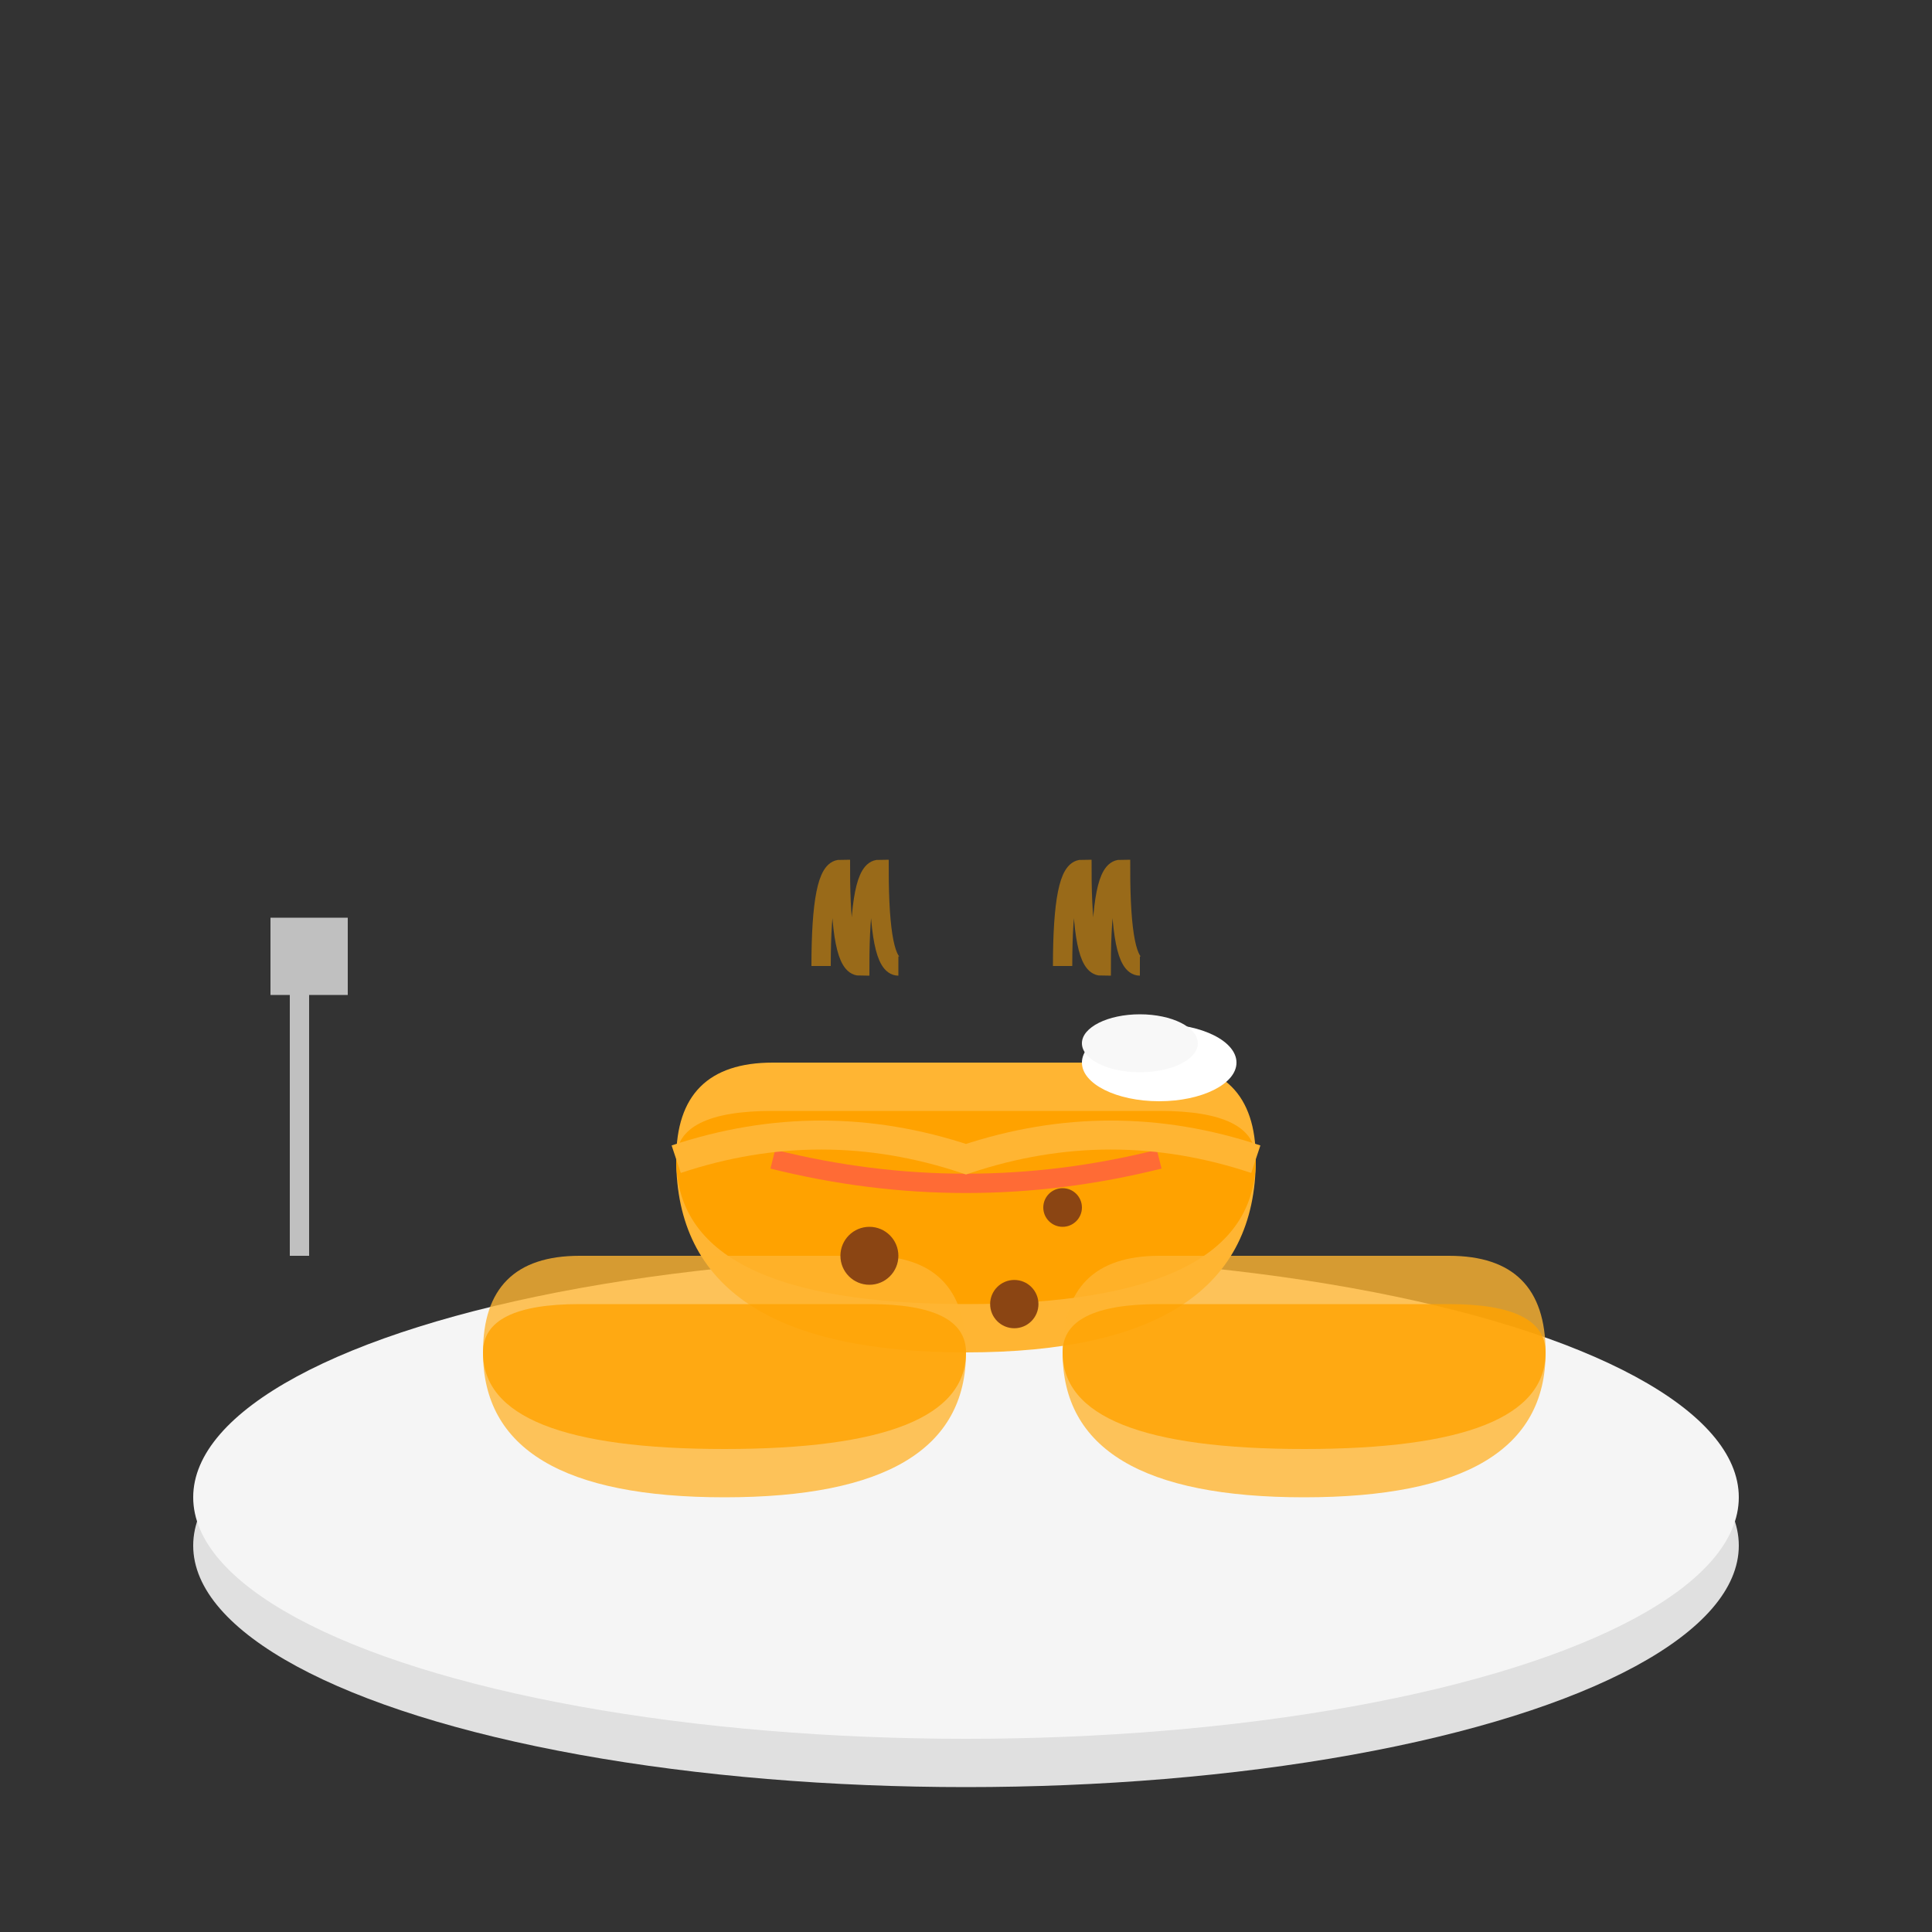 <?xml version="1.0" encoding="UTF-8"?>
<svg width="200" height="200" viewBox="0 0 200 200" fill="none" xmlns="http://www.w3.org/2000/svg">
  <rect x="0" y="0" width="200" height="200" fill="#333333" stroke="none"/>
  <!-- Plate -->
  <ellipse cx="100" cy="160" rx="80" ry="25" fill="#e0e0e0"/>
  <ellipse cx="100" cy="155" rx="80" ry="25" fill="#f5f5f5"/>
  
  <!-- Pierogi 1 -->
  <path d="M70 120 Q70 110 80 110 L120 110 Q130 110 130 120 Q130 140 100 140 Q70 140 70 120 Z" fill="#ffb533"/>
  <path d="M70 120 Q70 115 80 115 L120 115 Q130 115 130 120 Q130 135 100 135 Q70 135 70 120 Z" fill="#ffa200"/>
  
  <!-- Pierogi filling line -->
  <path d="M80 120 Q100 125 120 120" stroke="#ff6b35" stroke-width="2" fill="none"/>
  
  <!-- Pierogi edges -->
  <path d="M70 120 Q85 115 100 120 Q115 115 130 120" stroke="#ffb533" stroke-width="3" fill="none"/>
  
  <!-- Pierogi 2 (partially visible) -->
  <path d="M50 140 Q50 130 60 130 L90 130 Q100 130 100 140 Q100 155 75 155 Q50 155 50 140 Z" fill="#ffb533" opacity="0.8"/>
  <path d="M50 140 Q50 135 60 135 L90 135 Q100 135 100 140 Q100 150 75 150 Q50 150 50 140 Z" fill="#ffa200" opacity="0.8"/>
  
  <!-- Pierogi 3 (partially visible) -->
  <path d="M110 140 Q110 130 120 130 L150 130 Q160 130 160 140 Q160 155 135 155 Q110 155 110 140 Z" fill="#ffb533" opacity="0.8"/>
  <path d="M110 140 Q110 135 120 135 L150 135 Q160 135 160 140 Q160 150 135 150 Q110 150 110 140 Z" fill="#ffa200" opacity="0.8"/>
  
  <!-- Garnish - fried onions -->
  <circle cx="90" cy="130" r="3" fill="#8B4513"/>
  <circle cx="110" cy="125" r="2" fill="#8B4513"/>
  <circle cx="105" cy="135" r="2.5" fill="#8B4513"/>
  
  <!-- Sour cream dollop -->
  <ellipse cx="120" cy="110" rx="8" ry="4" fill="#ffffff"/>
  <ellipse cx="118" cy="108" rx="6" ry="3" fill="#f8f8f8"/>
  
  <!-- Steam -->
  <path d="M85 100 Q85 90 87 90 Q87 100 89 100 Q89 90 91 90 Q91 100 93 100" stroke="#ffa200" stroke-width="2" fill="none" opacity="0.5"/>
  <path d="M110 100 Q110 90 112 90 Q112 100 114 100 Q114 90 116 90 Q116 100 118 100" stroke="#ffa200" stroke-width="2" fill="none" opacity="0.5"/>
  
  <!-- Fork -->
  <rect x="30" y="100" width="2" height="30" fill="#c0c0c0"/>
  <rect x="28" y="95" width="2" height="8" fill="#c0c0c0"/>
  <rect x="30" y="95" width="2" height="8" fill="#c0c0c0"/>
  <rect x="32" y="95" width="2" height="8" fill="#c0c0c0"/>
  <rect x="34" y="95" width="2" height="8" fill="#c0c0c0"/>
</svg>
